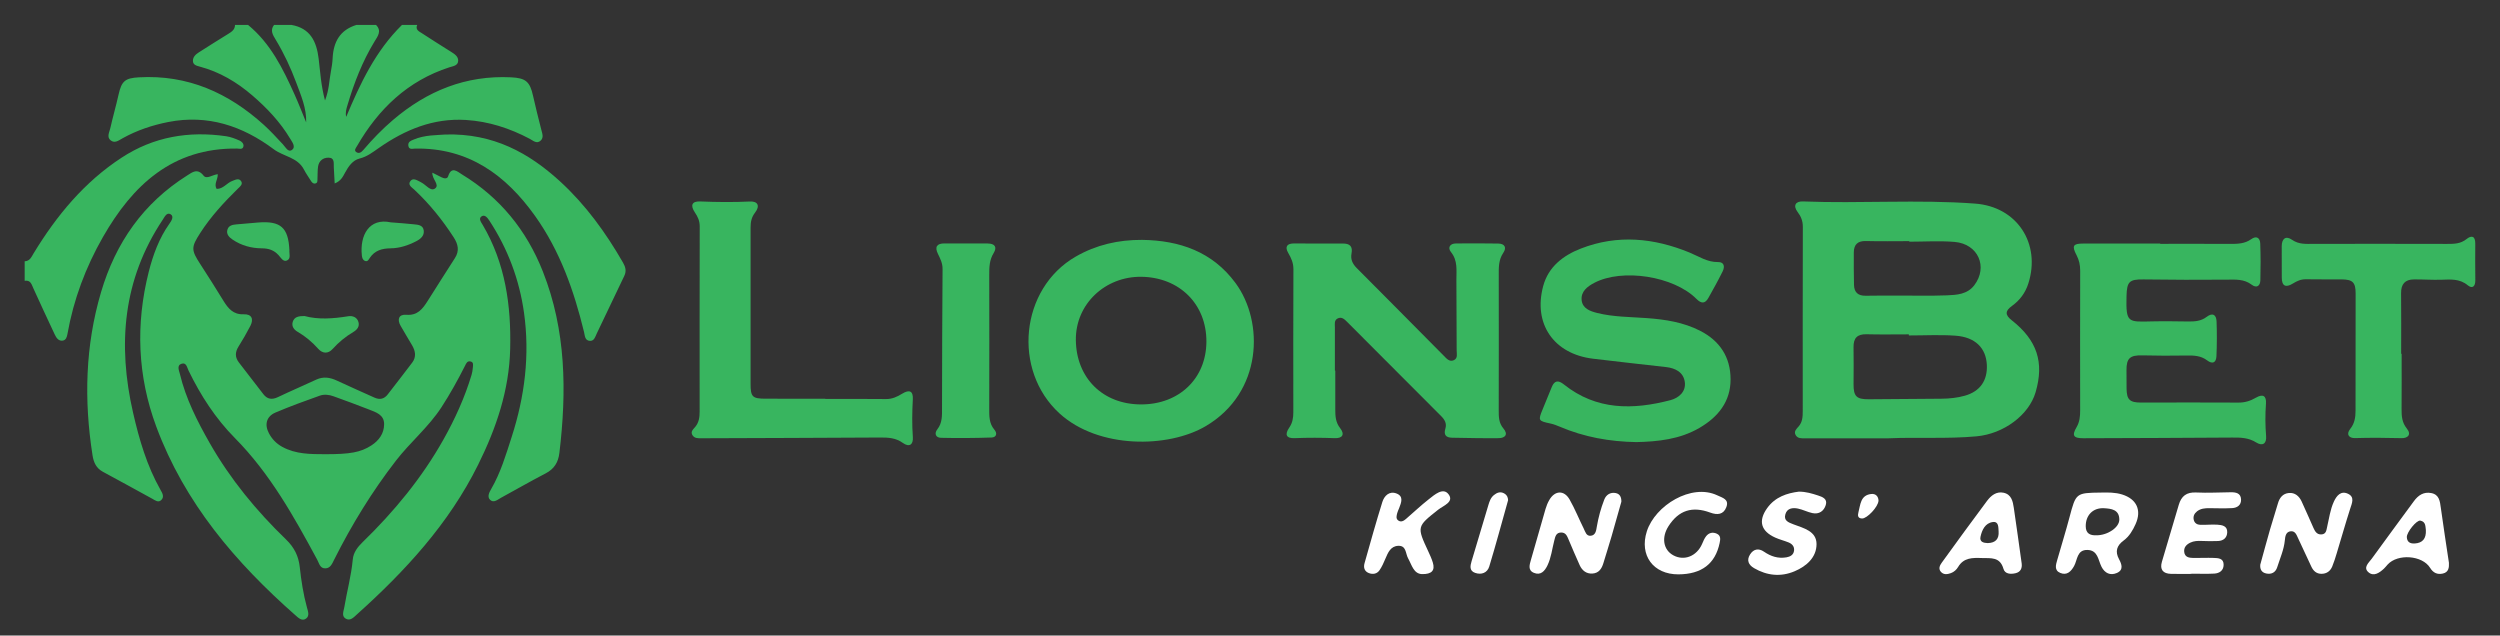 <?xml version="1.0" encoding="utf-8"?>
<svg xmlns="http://www.w3.org/2000/svg" enable-background="new 0 0 553.333 140.666" height="140.666px" id="Layer_1" version="1.1" viewBox="0 0 553.333 140.666" width="553.333px" x="0px" y="0px">
<rect x="0" y="0" width="553.333" height="140.666" fill="#333333" stroke="none"/>
<g>
	<path clip-rule="evenodd" d="M92.341,5.514c-0.471,1.074,0.409,1.429,1.043,1.844&#xD;&#xA;		c2.139,1.396,4.3,2.758,6.464,4.116c0.768,0.481,1.596,1.028,1.564,1.976c-0.037,1.104-1.146,1.186-1.957,1.449&#xD;&#xA;		c-9.23,2.993-15.698,9.22-20.452,17.453c-0.225,0.389-0.671,0.896-0.208,1.263c0.6,0.474,1.145,0.139,1.625-0.425&#xD;&#xA;		c2.022-2.375,4.182-4.609,6.565-6.639c7.539-6.422,16.097-9.931,26.135-9.438c3.219,0.158,4.166,0.92,4.865,4.109&#xD;&#xA;		c0.547,2.496,1.198,4.969,1.815,7.449c0.212,0.853,0.618,1.79-0.161,2.477c-0.858,0.756-1.643-0.028-2.388-0.423&#xD;&#xA;		c-4.431-2.346-9.098-3.864-14.132-4.175c-7.207-0.443-13.433,2.143-19.208,6.156c-1.362,0.947-2.623,1.963-4.349,2.389&#xD;&#xA;		c-1.484,0.365-2.433,1.727-3.173,3.092c-0.489,0.9-0.911,1.861-2.311,2.416c-0.071-1.296-0.13-2.432-0.196-3.568&#xD;&#xA;		c-0.052-0.906,0.24-2.123-1.175-2.138c-1.209-0.013-2.117,0.7-2.309,1.976c-0.13,0.863-0.077,1.755-0.128,2.633&#xD;&#xA;		c-0.026,0.449,0.105,1.039-0.57,1.119c-0.443,0.053-0.706-0.313-0.921-0.654c-0.51-0.809-1.067-1.594-1.502-2.439&#xD;&#xA;		c-1.4-2.723-4.516-2.874-6.679-4.49c-6.913-5.167-14.616-7.752-23.352-6.037c-3.541,0.697-6.941,1.836-10.112,3.598&#xD;&#xA;		c-0.833,0.463-1.719,1.194-2.634,0.467c-0.934-0.742-0.287-1.803-0.088-2.684c0.563-2.49,1.271-4.947,1.829-7.438&#xD;&#xA;		c0.679-3.027,1.45-3.662,4.534-3.834c10.793-0.605,19.805,3.439,27.642,10.539c1.478,1.34,2.826,2.824,4.191,4.281&#xD;&#xA;		c0.588,0.628,1.161,1.851,2.003,1.252c0.934-0.664,0.058-1.752-0.412-2.535c-2.203-3.67-5.108-6.742-8.336-9.518&#xD;&#xA;		c-3.431-2.951-7.242-5.223-11.656-6.394c-0.693-0.185-1.502-0.371-1.504-1.286c-0.002-0.88,0.639-1.438,1.329-1.877&#xD;&#xA;		c2.154-1.372,4.312-2.737,6.486-4.075c0.776-0.478,1.491-0.954,1.504-1.987c0.96,0,1.92,0,2.88,0&#xD;&#xA;		c4.99,4.09,7.73,9.697,10.298,15.396c0.912,2.025,1.709,4.109,2.57,6.182c0.098-3.129-1.142-5.943-2.191-8.77&#xD;&#xA;		c-1.224-3.297-2.714-6.486-4.538-9.51c-0.611-1.014-1.34-2.076-0.379-3.299c1.28,0,2.56,0,3.84,0&#xD;&#xA;		c4.179,0.746,5.561,3.639,6.03,7.477c0.353,2.887,0.496,5.828,1.406,9.246c0.931-2.396,0.918-4.389,1.285-6.297&#xD;&#xA;		c0.196-1.021,0.355-2.056,0.406-3.084c0.178-3.608,1.65-6.234,5.274-7.342c1.44,0,2.88,0,4.32,0&#xD;&#xA;		c1.347,1.338,0.369,2.533-0.313,3.653c-2.681,4.403-4.528,9.152-5.986,14.07c-0.245,0.825-0.53,1.653-0.292,2.632&#xD;&#xA;		c3.106-7.42,6.514-14.635,12.35-20.355C90.101,5.514,91.221,5.514,92.341,5.514z" fill="#38B55F" fill-rule="evenodd"/>
	<path clip-rule="evenodd" d="M5.461,57.833c1.172-0.044,1.503-0.981,2.004-1.803&#xD;&#xA;		c5.079-8.333,11.175-15.726,19.45-21.132c7.1-4.639,14.863-5.947,23.138-4.744c1.01,0.147,2.005,0.535,2.948,0.947&#xD;&#xA;		c0.478,0.208,1.004,0.693,0.878,1.301c-0.16,0.775-0.908,0.484-1.399,0.479c-14.327-0.174-23.122,8.09-29.701,19.591&#xD;&#xA;		c-3.825,6.687-6.501,13.838-7.85,21.455c-0.114,0.646-0.322,1.354-1.037,1.464c-0.956,0.148-1.445-0.657-1.777-1.354&#xD;&#xA;		c-1.61-3.381-3.152-6.795-4.722-10.196c-0.391-0.848-0.597-1.918-1.933-1.687C5.461,60.713,5.461,59.273,5.461,57.833z" fill="#38B55F" fill-rule="evenodd"/>
	<path clip-rule="evenodd" d="M295.543,82.028c0,2.88,0.003,5.759-0.001,8.639&#xD;&#xA;		c-0.002,1.449,0.08,2.829,1.06,4.072c1.13,1.435,0.496,2.305-1.175,2.24c-2.96-0.112-5.91-0.122-8.871-0.002&#xD;&#xA;		c-1.852,0.074-2.278-0.773-1.201-2.333c0.732-1.063,0.902-2.177,0.901-3.399c-0.011-10.56-0.028-21.12,0.02-31.678&#xD;&#xA;		c0.006-1.372-0.488-2.45-1.143-3.574c-0.802-1.377-0.3-2.115,1.29-2.11c3.6,0.011,7.199,0.044,10.797,0.018&#xD;&#xA;		c1.575-0.011,2.212,0.653,1.915,2.218c-0.244,1.288,0.228,2.281,1.157,3.213c6.444,6.451,12.849,12.944,19.273,19.414&#xD;&#xA;		c0.61,0.614,1.246,1.434,2.241,0.963c0.897-0.425,0.601-1.391,0.601-2.154c-0.004-5.2-0.027-10.4-0.058-15.599&#xD;&#xA;		c-0.013-2.129,0.336-4.27-1.208-6.183c-0.773-0.958-0.232-1.876,1.099-1.889c3.117-0.032,6.236-0.028,9.354,0.019&#xD;&#xA;		c1.465,0.021,1.928,0.887,1.136,2.051c-1.079,1.586-1.01,3.29-1.006,5.056c0.021,9.919,0.007,19.839-0.006,29.759&#xD;&#xA;		c-0.002,1.444-0.016,2.823,1.033,4.058c1.103,1.299,0.44,2.133-1.059,2.151c-3.437,0.042-6.875-0.044-10.313-0.099&#xD;&#xA;		c-1.346-0.021-1.892-0.651-1.471-2.014c0.351-1.134-0.153-1.988-0.943-2.778c-6.957-6.953-13.903-13.918-20.845-20.887&#xD;&#xA;		c-0.591-0.593-1.213-1.163-2.081-0.703c-0.771,0.408-0.583,1.237-0.584,1.942c-0.004,3.197-0.002,6.395-0.002,9.592&#xD;&#xA;		C295.484,82.028,295.514,82.028,295.543,82.028z" fill="#38B55F" fill-rule="evenodd"/>
	<path clip-rule="evenodd" d="M478.128,53.97c5.12,0,10.239-0.018,15.359,0.011&#xD;&#xA;		c1.696,0.008,3.335,0.002,4.813-1.063c1.112-0.801,1.916-0.277,1.964,0.965c0.105,2.713,0.104,5.434,0.029,8.146&#xD;&#xA;		c-0.034,1.257-0.82,1.822-1.922,0.986c-1.688-1.281-3.549-1.135-5.488-1.118c-6.158,0.054-12.317,0.036-18.476-0.052&#xD;&#xA;		c-3.142-0.043-3.665,0.519-3.739,3.708c-0.14,5.958,0.283,5.704,5.701,5.58c2.639-0.061,5.279-0.009,7.919,0.022&#xD;&#xA;		c1.461,0.018,2.868-0.064,4.101-1.009c1.318-1.01,2.154-0.525,2.212,1.01c0.094,2.555,0.08,5.12-0.027,7.673&#xD;&#xA;		c-0.059,1.409-0.829,1.867-2.067,0.929c-1.366-1.035-2.915-1.104-4.557-1.071c-3.275,0.067-6.556,0.038-9.833-0.033&#xD;&#xA;		c-2.683-0.061-3.481,0.654-3.453,3.307c0.014,1.359-0.001,2.719,0.017,4.078c0.031,2.429,0.72,3.064,3.2,3.061&#xD;&#xA;		c7.198-0.013,14.396-0.038,21.594,0.005c1.431,0.01,2.661-0.394,3.855-1.094c1.517-0.889,2.33-0.402,2.205,1.322&#xD;&#xA;		c-0.174,2.399-0.168,4.783,0.031,7.182c0.143,1.705-0.803,2.293-2.227,1.398c-1.674-1.052-3.428-1.083-5.292-1.068&#xD;&#xA;		c-10.957,0.085-21.915,0.109-32.873,0.151c-2.259,0.009-2.658-0.574-1.557-2.451c0.688-1.171,0.793-2.398,0.792-3.69&#xD;&#xA;		c-0.01-10.319-0.024-20.638,0.006-30.958c0.004-1.24-0.236-2.336-0.813-3.438c-1.08-2.062-0.762-2.553,1.488-2.554&#xD;&#xA;		c5.68-0.004,11.359-0.001,17.038-0.001C478.128,53.926,478.128,53.947,478.128,53.97z" fill="#38B55F" fill-rule="evenodd"/>
	<path clip-rule="evenodd" d="M362.185,97.85c-5.973-0.097-11.592-1.123-16.959-3.411&#xD;&#xA;		c-0.659-0.281-1.34-0.546-2.036-0.694c-2.727-0.584-2.781-0.658-1.753-3.143c0.672-1.621,1.348-3.24,1.992-4.871&#xD;&#xA;		c0.617-1.561,1.466-1.639,2.731-0.628c7.179,5.731,15.277,5.637,23.588,3.457c1.775-0.465,3.454-1.841,3.156-3.999&#xD;&#xA;		c-0.301-2.182-2.075-3.08-4.158-3.318c-5.397-0.617-10.8-1.193-16.19-1.854c-8.65-1.059-13.255-7.701-10.993-16.084&#xD;&#xA;		c1.151-4.268,4.429-6.777,8.352-8.299c8.106-3.146,16.134-2.354,24.046,0.893c2.043,0.838,3.909,2.146,6.289,2.102&#xD;&#xA;		c1.392-0.025,1.535,1.034,1.042,2.036c-0.986,2-2.071,3.952-3.165,5.896c-0.734,1.306-1.562,1.317-2.641,0.231&#xD;&#xA;		c-5.001-5.04-16.401-6.826-22.616-3.561c-1.522,0.801-2.985,1.902-2.801,3.812c0.182,1.878,1.896,2.475,3.46,2.862&#xD;&#xA;		c3.589,0.893,7.289,0.861,10.952,1.129c4.084,0.297,8.089,0.908,11.796,2.798c4.396,2.241,6.751,5.864,6.759,10.753&#xD;&#xA;		c0.008,4.955-2.786,8.362-6.899,10.757C371.78,97.25,366.939,97.741,362.185,97.85z" fill="#38B55F" fill-rule="evenodd"/>
	<path clip-rule="evenodd" d="M182.663,88.303c4.476,0,8.953-0.033,13.429,0.02&#xD;&#xA;		c1.363,0.017,2.457-0.489,3.568-1.173c1.633-1.004,2.477-0.61,2.378,1.224c-0.15,2.798-0.197,5.578,0.006,8.377&#xD;&#xA;		c0.12,1.664-0.78,2.317-2.225,1.277c-1.546-1.112-3.204-1.204-5.002-1.192c-13.191,0.086-26.382,0.113-39.573,0.167&#xD;&#xA;		c-0.734,0.002-1.492,0.044-1.952-0.64c-0.546-0.812,0.145-1.344,0.582-1.868c0.828-0.993,0.98-2.142,0.979-3.37&#xD;&#xA;		c-0.008-13.671-0.015-27.341,0.018-41.013c0.003-1.199-0.413-2.123-1.064-3.08c-1.079-1.588-0.66-2.52,1.154-2.445&#xD;&#xA;		c3.676,0.151,7.342,0.191,11.021,0.013c1.776-0.087,2.278,0.986,1.133,2.466c-0.809,1.045-0.986,2.096-0.984,3.33&#xD;&#xA;		c0.019,11.514,0.009,23.028,0,34.542c-0.001,2.908,0.384,3.305,3.338,3.308c4.397,0.003,8.795,0.001,13.192,0.001&#xD;&#xA;		C182.663,88.264,182.663,88.284,182.663,88.303z" fill="#38B55F" fill-rule="evenodd"/>
	<path clip-rule="evenodd" d="M531.561,78.309c0,4.08,0.023,8.159-0.012,12.238&#xD;&#xA;		c-0.014,1.549,0.092,2.976,1.145,4.278c1.117,1.381,0.22,2.187-1.145,2.152c-3.438-0.089-6.868-0.112-10.306-0.011&#xD;&#xA;		c-1.278,0.038-2.061-0.779-1.059-2.033c0.979-1.225,1.175-2.565,1.175-4.036c-0.004-8.639,0.013-17.277,0.02-25.917&#xD;&#xA;		c0.002-2.479-0.628-3.124-3.118-3.143c-2.638-0.021-5.275,0.027-7.912-0.026c-1.11-0.022-1.984,0.407-2.892,0.962&#xD;&#xA;		c-1.511,0.924-2.428,0.588-2.424-1.344c0.005-2.318-0.028-4.637-0.011-6.955c0.013-1.645,0.88-2.371,2.274-1.404&#xD;&#xA;		c1.541,1.069,3.131,0.909,4.804,0.905c9.838-0.023,19.678-0.011,29.517,0.009c1.532,0.003,2.985-0.002,4.301-1.066&#xD;&#xA;		c1.041-0.844,1.952-0.756,1.943,0.943c-0.013,2.72-0.032,5.439,0.01,8.159c0.021,1.355-0.633,1.979-1.681,1.115&#xD;&#xA;		c-1.826-1.507-3.836-1.273-5.914-1.219c-1.996,0.052-3.997-0.09-5.995-0.075c-1.967,0.016-2.862,1.041-2.84,3.035&#xD;&#xA;		c0.049,4.477,0.015,8.955,0.015,13.432C531.492,78.309,531.526,78.309,531.561,78.309z" fill="#38B55F" fill-rule="evenodd"/>
	<path clip-rule="evenodd" d="M98.619,29.77c10.523-0.291,18.421,4.03,25.404,10.437&#xD;&#xA;		c5.643,5.177,10.068,11.311,13.873,17.922c0.555,0.966,0.795,1.866,0.282,2.932c-2.041,4.237-4.039,8.497-6.084,12.734&#xD;&#xA;		c-0.332,0.688-0.551,1.702-1.519,1.652c-1.148-0.058-1.116-1.168-1.316-1.992c-2.224-9.129-5.314-17.914-10.817-25.635&#xD;&#xA;		c-6.495-9.114-14.792-15.154-26.578-14.934c-0.55,0.01-1.377,0.326-1.49-0.686c-0.095-0.85,0.624-1.072,1.177-1.308&#xD;&#xA;		C94.035,29.836,96.708,29.934,98.619,29.77z" fill="#38B55F" fill-rule="evenodd"/>
	<path clip-rule="evenodd" d="M213.825,53.892c1.598,0,3.197-0.011,4.795,0.003&#xD;&#xA;		c1.554,0.014,2.138,0.773,1.302,2.125c-0.944,1.529-0.974,3.143-0.969,4.836c0.026,9.832,0.017,19.664-0.002,29.496&#xD;&#xA;		c-0.003,1.69-0.065,3.348,1.146,4.761c0.706,0.823,0.423,1.687-0.614,1.722c-3.744,0.126-7.494,0.155-11.238,0.066&#xD;&#xA;		c-1.104-0.026-1.532-0.928-0.783-1.878c1.15-1.457,1.035-3.118,1.039-4.798c0.021-10.229,0.038-20.46,0.12-30.689&#xD;&#xA;		c0.01-1.291-0.515-2.301-1.037-3.373c-0.738-1.518-0.24-2.285,1.447-2.283c1.598,0.001,3.196,0,4.794,0&#xD;&#xA;		C213.825,53.883,213.825,53.887,213.825,53.892z" fill="#38B55F" fill-rule="evenodd"/>
	<path clip-rule="evenodd" d="M500.274,124.974c0.721-2.613,1.425-5.229,2.173-7.831&#xD;&#xA;		c0.55-1.912,1.185-3.8,1.729-5.713c0.362-1.273,1.094-2.188,2.424-2.313c1.346-0.128,2.271,0.694,2.814,1.847&#xD;&#xA;		c0.918,1.941,1.737,3.93,2.63,5.884c0.333,0.729,0.72,1.464,1.707,1.441c1.123-0.025,1.155-0.965,1.327-1.7&#xD;&#xA;		c0.436-1.861,0.672-3.779,1.471-5.535c0.601-1.318,1.546-2.506,3.128-1.772c1.551,0.719,0.896,2.075,0.491,3.334&#xD;&#xA;		c-1.045,3.258-1.976,6.552-2.969,9.827c-0.3,0.988-0.601,1.982-0.996,2.935c-0.434,1.043-1.253,1.637-2.425,1.625&#xD;&#xA;		c-1.095-0.012-1.763-0.655-2.198-1.58c-0.984-2.089-1.945-4.189-2.929-6.28c-0.336-0.714-0.618-1.624-1.59-1.559&#xD;&#xA;		c-1.148,0.078-1.271,1.175-1.349,1.984c-0.201,2.104-1.063,4.001-1.686,5.97c-0.356,1.128-1.235,1.645-2.438,1.393&#xD;&#xA;		C500.543,126.709,500.184,125.982,500.274,124.974z" fill="#FFFFFF" fill-rule="evenodd"/>
	<path clip-rule="evenodd" d="M358.862,111.045c-0.736,2.604-1.434,5.135-2.169,7.654&#xD;&#xA;		c-0.58,1.987-1.211,3.96-1.81,5.942c-0.371,1.229-1.002,2.208-2.415,2.303c-1.367,0.091-2.287-0.674-2.825-1.832&#xD;&#xA;		c-0.871-1.875-1.642-3.797-2.466-5.695c-0.316-0.729-0.583-1.535-1.593-1.555c-1.212-0.022-1.357,0.958-1.573,1.781&#xD;&#xA;		c-0.482,1.846-0.669,3.771-1.517,5.517c-0.609,1.257-1.492,2.248-2.991,1.629c-1.392-0.574-0.956-1.824-0.648-2.909&#xD;&#xA;		c1.065-3.756,2.131-7.511,3.228-11.258c0.2-0.684,0.481-1.361,0.839-1.977c1.226-2.113,3.271-2.209,4.48-0.086&#xD;&#xA;		c1.18,2.072,2.068,4.308,3.134,6.446c0.338,0.678,0.554,1.688,1.558,1.576c1.099-0.124,1.197-1.21,1.336-2.03&#xD;&#xA;		c0.348-2.057,0.899-4.055,1.649-5.985c0.404-1.041,1.317-1.655,2.489-1.446C358.625,109.309,358.876,110.161,358.862,111.045z" fill="#FFFFFF" fill-rule="evenodd"/>
	<path clip-rule="evenodd" d="M314.705,127.068c-1.826-0.086-2.221-2.011-3.051-3.502&#xD;&#xA;		c-0.578-1.039-0.366-2.815-2.148-2.759c-1.707,0.054-2.296,1.491-2.872,2.852c-0.371,0.878-0.761,1.771-1.297,2.551&#xD;&#xA;		c-0.555,0.806-1.456,0.981-2.363,0.633c-1.008-0.388-1.218-1.26-0.958-2.181c1.277-4.529,2.544-9.063,3.943-13.557&#xD;&#xA;		c0.429-1.379,1.551-2.477,3.114-1.888c1.676,0.632,1.062,2.048,0.595,3.269c-0.142,0.371-0.334,0.73-0.427,1.113&#xD;&#xA;		c-0.131,0.538-0.318,1.162,0.195,1.568c0.615,0.485,1.221,0.149,1.722-0.281c1.696-1.459,3.321-3.009,5.079-4.387&#xD;&#xA;		c1.282-1.006,3.149-2.674,4.353-1.127c1.34,1.724-1.135,2.539-2.28,3.445c-4.734,3.748-4.749,3.722-2.162,9.277&#xD;&#xA;		c0.37,0.795,0.739,1.602,0.989,2.438C317.647,126.242,316.928,127.114,314.705,127.068z" fill="#FFFFFF" fill-rule="evenodd"/>
	<path clip-rule="evenodd" d="M485.063,127.022c-1.517,0-3.035,0.03-4.552-0.009&#xD;&#xA;		c-1.745-0.044-2.517-0.93-2.014-2.658c1.224-4.209,2.503-8.402,3.733-12.61c0.572-1.955,1.732-2.851,3.865-2.742&#xD;&#xA;		c2.548,0.129,5.109-0.026,7.665-0.051c1.114-0.01,2.186,0.185,2.258,1.557c0.067,1.277-0.831,1.892-1.978,1.952&#xD;&#xA;		c-1.67,0.089-3.35,0.036-5.024,0.015c-0.979-0.013-1.927,0.07-2.729,0.689c-0.612,0.474-0.918,1.107-0.737,1.895&#xD;&#xA;		c0.167,0.734,0.755,1.071,1.408,1.096c1.271,0.049,2.55-0.11,3.815-0.027c1.032,0.068,2.222,0.25,2.184,1.675&#xD;&#xA;		c-0.032,1.206-0.824,1.887-2.024,1.939c-1.193,0.053-2.394,0.038-3.587-0.013c-0.893-0.038-1.763-0.019-2.576,0.378&#xD;&#xA;		c-0.848,0.414-1.45,1.042-1.333,2.06c0.133,1.154,1.06,1.301,1.957,1.321c1.517,0.034,3.037-0.064,4.552-0.006&#xD;&#xA;		c1.022,0.039,2.246,0.062,2.214,1.556c-0.027,1.255-0.939,1.852-2.07,1.913c-1.671,0.091-3.351,0.023-5.026,0.023&#xD;&#xA;		C485.064,126.99,485.064,127.005,485.063,127.022z" fill="#FFFFFF" fill-rule="evenodd"/>
	<path clip-rule="evenodd" d="M398.148,108.817c1.636,0.008,2.932,0.423,4.225,0.841&#xD;&#xA;		c1.028,0.331,2.146,0.762,1.734,2.107c-0.413,1.353-1.486,2.118-2.97,1.8c-1.086-0.232-2.104-0.776-3.19-1.001&#xD;&#xA;		c-1.147-0.235-2.379-0.1-2.775,1.226c-0.432,1.439,0.638,1.828,1.797,2.268c2.208,0.839,5.093,1.483,5.091,4.371&#xD;&#xA;		c-0.003,2.938-2.219,4.895-4.852,6.009c-3.055,1.293-6.105,0.982-8.977-0.691c-1.201-0.7-1.705-1.727-0.893-3.016&#xD;&#xA;		c0.777-1.235,1.901-1.445,3.088-0.628c1.519,1.046,3.136,1.571,4.972,1.254c0.834-0.145,1.558-0.533,1.683-1.464&#xD;&#xA;		c0.124-0.925-0.426-1.521-1.228-1.845c-0.961-0.388-1.983-0.633-2.927-1.057c-3.2-1.44-3.821-3.707-1.789-6.537&#xD;&#xA;		C392.912,109.983,395.534,109.143,398.148,108.817z" fill="#FFFFFF" fill-rule="evenodd"/>
	<path clip-rule="evenodd" d="M371.493,127.124c-5.575,0.025-8.69-4.221-6.995-9.521&#xD;&#xA;		c1.833-5.729,9.879-10.678,15.597-7.968c1.202,0.569,2.645,0.875,2.008,2.594c-0.624,1.685-1.998,1.808-3.571,1.225&#xD;&#xA;		c-4.003-1.482-6.984-0.496-9.224,2.983c-1.625,2.525-1.181,5.256,1.052,6.472c2.403,1.309,5.191,0.197,6.369-2.522&#xD;&#xA;		c0.253-0.584,0.497-1.199,0.882-1.693c0.602-0.773,1.46-0.99,2.365-0.577c0.939,0.429,0.807,1.252,0.636,2.069&#xD;&#xA;		C379.645,124.792,376.616,127.1,371.493,127.124z" fill="#FFFFFF" fill-rule="evenodd"/>
	<path clip-rule="evenodd" d="M67.387,69.945c3.024,0.83,6.34,0.596,9.681,0.053&#xD;&#xA;		c0.952-0.154,1.976,0.188,2.28,1.316c0.27,1.005-0.362,1.702-1.143,2.166c-1.73,1.029-3.247,2.274-4.601,3.778&#xD;&#xA;		c-0.943,1.046-2.169,1.059-3.144-0.029c-1.345-1.501-2.843-2.777-4.588-3.789c-0.798-0.465-1.372-1.199-1.083-2.188&#xD;&#xA;		C65.114,70.143,66.068,69.941,67.387,69.945z" fill="#3AB660" fill-rule="evenodd"/>
	<path clip-rule="evenodd" d="M64.054,55.371c-0.074,0.76,0.414,1.906-0.578,2.301&#xD;&#xA;		c-0.821,0.327-1.347-0.685-1.862-1.24c-1.001-1.081-2.184-1.463-3.64-1.469c-2.358-0.01-4.593-0.624-6.559-1.976&#xD;&#xA;		c-0.733-0.504-1.393-1.192-1.064-2.208c0.293-0.903,1.15-1.035,1.957-1.115c1.592-0.154,3.186-0.282,4.779-0.412&#xD;&#xA;		C62.1,48.843,63.827,50.343,64.054,55.371z" fill="#39B660" fill-rule="evenodd"/>
	<path clip-rule="evenodd" d="M86.49,49.214c1.673,0.136,3.35,0.241,5.018,0.425&#xD;&#xA;		c0.936,0.102,2.091,0.119,2.273,1.335c0.175,1.177-0.648,1.893-1.634,2.404c-1.799,0.934-3.688,1.564-5.728,1.586&#xD;&#xA;		c-1.858,0.021-3.468,0.466-4.571,2.114c-0.236,0.352-0.479,0.931-1.098,0.656c-0.489-0.217-0.609-0.719-0.66-1.201&#xD;&#xA;		C79.613,52.072,81.716,48.174,86.49,49.214z" fill="#39B660" fill-rule="evenodd"/>
	<path clip-rule="evenodd" d="M333.787,110.731c-1.46,5.188-2.732,9.949-4.167,14.66&#xD;&#xA;		c-0.428,1.401-1.731,1.89-3.125,1.407c-1.329-0.461-1.083-1.578-0.774-2.615c1.226-4.113,2.459-8.225,3.688-12.337&#xD;&#xA;		c0.252-0.845,0.524-1.688,1.242-2.267c0.647-0.522,1.365-0.832,2.201-0.409C333.704,109.602,333.79,110.375,333.787,110.731z" fill="#FFFFFF" fill-rule="evenodd"/>
	<path clip-rule="evenodd" d="M415.776,110.818c-0.076,1.387-2.547,3.97-3.635,3.943&#xD;&#xA;		c-0.938-0.022-1.002-0.646-0.819-1.326c0.46-1.708,0.425-3.839,2.858-4.101C415.194,109.226,415.764,109.921,415.776,110.818z" fill="#FFFFFF" fill-rule="evenodd"/>
	<path clip-rule="evenodd" d="M120.155,60.098c-3.617-9.158-9.507-16.387-17.923-21.503&#xD;&#xA;		c-0.941-0.572-2.307-1.931-3.05,0.442c-0.191,0.612-0.917,0.483-1.464,0.202c-0.641-0.329-1.287-0.649-2.021-1.019&#xD;&#xA;		c-0.101,1.45,1.684,2.663,0.604,3.487c-0.987,0.754-2.025-0.824-3.061-1.329c-0.072-0.035-0.135-0.088-0.208-0.121&#xD;&#xA;		c-0.714-0.332-1.568-0.97-2.18-0.203c-0.697,0.872,0.31,1.424,0.847,1.926c3.348,3.133,6.196,6.665,8.687,10.507&#xD;&#xA;		c0.998,1.538,1.37,3,0.284,4.667c-2.047,3.146-4.02,6.339-6.043,9.5c-1.098,1.715-2.218,3.229-4.71,3.016&#xD;&#xA;		c-1.621-0.137-2.069,0.993-1.262,2.421c0.825,1.46,1.707,2.888,2.554,4.335c0.74,1.266,0.97,2.574,0.031,3.823&#xD;&#xA;		c-1.776,2.364-3.61,4.685-5.408,7.031c-0.803,1.048-1.782,1.254-2.964,0.719c-2.762-1.251-5.541-2.467-8.287-3.751&#xD;&#xA;		c-1.526-0.714-3.006-0.963-4.603-0.217c-2.818,1.316-5.682,2.535-8.489,3.873c-1.288,0.614-2.32,0.468-3.184-0.64&#xD;&#xA;		c-1.818-2.33-3.606-4.684-5.417-7.021c-0.902-1.164-0.875-2.299-0.097-3.538c0.934-1.487,1.814-3.014,2.621-4.573&#xD;&#xA;		c0.791-1.529,0.284-2.641-1.467-2.569c-2.329,0.095-3.443-1.295-4.49-2.986c-1.681-2.716-3.367-5.431-5.116-8.103&#xD;&#xA;		c-2.062-3.152-2.048-3.754-0.027-6.898c2.351-3.66,5.276-6.813,8.361-9.843c0.438-0.43,1.125-0.932,0.709-1.604&#xD;&#xA;		c-0.49-0.791-1.266-0.336-1.935-0.098c-1.248,0.445-2.048,1.811-3.502,1.778c-0.66-1.103,0.292-2.015,0.25-3.257&#xD;&#xA;		c-1.216,0.146-2.462,1.18-3.128,0.333c-1.367-1.736-2.499-0.767-3.652-0.04c-9.712,6.116-15.826,14.895-19.051,25.815&#xD;&#xA;		c-3.51,11.886-3.789,23.932-1.889,36.098c0.245,1.569,0.801,2.868,2.322,3.677c3.665,1.95,7.282,3.99,10.932,5.97&#xD;&#xA;		c0.603,0.327,1.295,0.922,1.964,0.271c0.731-0.711,0.221-1.561-0.149-2.214c-3.03-5.341-4.728-11.154-6.085-17.079&#xD;&#xA;		C26,76.289,27.186,61.884,36.002,48.656c0.438-0.656,0.904-1.725,1.74-1.244c0.849,0.486,0.188,1.49-0.241,2.094&#xD;&#xA;		c-2.306,3.245-3.646,6.959-4.593,10.712c-2.907,11.527-2.485,22.978,1.674,34.191c6.264,16.89,17.542,30.096,30.838,41.802&#xD;&#xA;		c0.635,0.56,1.434,1.343,2.315,0.704c0.836-0.605,0.435-1.614,0.205-2.453c-0.803-2.939-1.271-5.942-1.595-8.962&#xD;&#xA;		c-0.259-2.421-1.238-4.357-3.007-6.066c-6.584-6.359-12.371-13.383-16.912-21.354c-2.767-4.857-5.306-9.846-6.617-15.337&#xD;&#xA;		c-0.178-0.744-0.763-1.891,0.417-2.246c1.02-0.307,1.174,0.842,1.505,1.525c2.672,5.5,5.956,10.588,10.27,14.948&#xD;&#xA;		c7.749,7.832,13.031,17.322,18.197,26.893c0.452,0.838,0.617,1.964,1.818,1.935c1.125-0.027,1.502-1.043,1.935-1.906&#xD;&#xA;		c3.879-7.73,8.38-15.076,13.675-21.92c3.177-4.106,7.239-7.453,10.098-11.854c1.919-2.954,3.61-6.021,5.196-9.153&#xD;&#xA;		c0.261-0.515,0.472-1.101,1.174-0.972c0.793,0.146,0.598,0.838,0.561,1.361c-0.04,0.555-0.134,1.117-0.294,1.65&#xD;&#xA;		c-1.503,4.99-3.647,9.708-6.191,14.244c-4.77,8.507-10.913,15.937-17.88,22.718c-1.102,1.072-2.065,2.264-2.213,3.875&#xD;&#xA;		c-0.33,3.594-1.295,7.071-1.883,10.616c-0.136,0.817-0.644,1.861,0.279,2.443c1.03,0.647,1.804-0.262,2.489-0.877&#xD;&#xA;		c10.714-9.618,20.379-20.092,26.855-33.145c4.015-8.092,6.881-16.496,7.101-25.646c0.232-9.658-1.075-18.958-6.082-27.454&#xD;&#xA;		c-0.334-0.566-1.004-1.405-0.234-1.9c0.688-0.443,1.278,0.301,1.694,0.934c4.092,6.232,6.653,13.055,7.686,20.422&#xD;&#xA;		c1.311,9.354,0.164,18.486-2.72,27.438c-1.272,3.95-2.444,7.934-4.546,11.564c-0.415,0.718-0.967,1.728-0.216,2.419&#xD;&#xA;		c0.79,0.728,1.645-0.075,2.389-0.479c3.298-1.793,6.55-3.673,9.881-5.399c1.902-0.986,2.792-2.446,3.041-4.526&#xD;&#xA;		C125.44,86.603,125.304,73.137,120.155,60.098z M82.188,98.595c-2.359,1.527-4.722,1.942-10.181,1.936&#xD;&#xA;		c-3.272-0.014-6.534,0.021-9.549-1.637c-1.329-0.731-2.277-1.748-2.951-3.029c-1.01-1.919-0.516-3.714,1.46-4.554&#xD;&#xA;		c3.22-1.368,6.513-2.571,9.813-3.739c0.966-0.342,2.059-0.225,3.061,0.144c2.615,0.961,5.243,1.892,7.831,2.921&#xD;&#xA;		c1.536,0.61,3.355,1.139,3.348,3.25C85.012,95.945,83.88,97.5,82.188,98.595z" fill="#38B55F" fill-rule="evenodd"/>
	<path clip-rule="evenodd" d="M445.235,70.861c-1.496-1.176-1.435-2.059,0.08-3.149&#xD;&#xA;		c1.719-1.237,2.954-2.872,3.616-4.941c2.819-8.8-2.424-17.009-11.767-17.708c-12.687-0.951-25.42,0.025-38.128-0.479&#xD;&#xA;		c-1.63-0.065-2.23,0.934-1.159,2.342c0.764,1.004,1.154,1.996,1.15,3.283c-0.038,13.596-0.023,27.192-0.021,40.788&#xD;&#xA;		c0,1.213-0.044,2.4-0.909,3.386c-0.467,0.533-1.105,1.088-0.674,1.883c0.447,0.825,1.305,0.756,2.124,0.753&#xD;&#xA;		c6.155-0.015,12.312-0.008,18.468-0.008c6.475-0.279,12.961,0.155,19.424-0.432c6.095-0.554,11.638-4.75,13.106-9.763&#xD;&#xA;		C452.487,80.19,450.888,75.303,445.235,70.861z M410.307,55.873c0.016-1.745,0.854-2.575,2.699-2.525&#xD;&#xA;		c3.19,0.088,6.385,0.024,9.578,0.024c0,0.04,0,0.081,0,0.121c3.352,0,6.722-0.229,10.049,0.053&#xD;&#xA;		c5.203,0.441,7.431,5.542,4.338,9.594c-1.529,2.003-3.862,2.145-6.074,2.229c-3.587,0.137-7.182,0.043-10.773,0.051&#xD;&#xA;		c-2.396,0.005-4.79-0.01-7.184,0.036c-1.683,0.032-2.558-0.751-2.589-2.411C410.305,60.655,410.287,58.264,410.307,55.873z&#xD;&#xA;		 M434.915,87.575c-1.697,0.484-3.449,0.658-5.215,0.673c-5.356,0.043-10.713,0.084-16.07,0.124&#xD;&#xA;		c-2.741,0.021-3.395-0.646-3.378-3.383c0.017-2.717,0.043-5.434-0.003-8.148c-0.034-2.013,0.825-2.913,2.886-2.858&#xD;&#xA;		c3.116,0.083,6.237,0.022,9.355,0.022c0,0.081,0,0.162,0,0.244c3.436,0,6.884-0.193,10.302,0.048&#xD;&#xA;		c4.395,0.312,6.788,2.718,6.963,6.483C439.915,84.239,438.243,86.624,434.915,87.575z" fill="#38B55F" fill-rule="evenodd"/>
	<path clip-rule="evenodd" d="M273.458,62.638c-5.13-6.948-12.38-9.423-20.685-9.547&#xD;&#xA;		c-5.221-0.021-10.121,1.079-14.684,3.706c-12.308,7.082-14.056,25.159-3.573,34.717c8.616,7.856,24.031,7.708,32.355,2.803&#xD;&#xA;		C279.47,86.893,279.822,71.256,273.458,62.638z M252.537,89.512c-8.496-0.017-14.317-5.895-14.416-14.225&#xD;&#xA;		c-0.095-8.042,6.544-14.115,14.466-14.025c8.45,0.095,14.455,6.036,14.431,14.333C266.995,83.76,260.993,89.528,252.537,89.512z" fill="#38B55F" fill-rule="evenodd"/>
	<path clip-rule="evenodd" d="M469.714,109.45c-1.555-0.489-3.15-0.46-4.749-0.427&#xD;&#xA;		c-5.488,0.064-5.499,0.109-6.91,5.443c-0.837,3.161-1.81,6.286-2.709,9.431c-0.312,1.089-0.729,2.336,0.66,2.91&#xD;&#xA;		c1.453,0.602,2.371-0.285,3.062-1.534c0.755-1.366,0.613-3.601,2.942-3.552c2.344,0.05,2.365,2.235,3.127,3.73&#xD;&#xA;		c0.722,1.413,1.944,1.995,3.39,1.369c1.542-0.666,1.081-1.952,0.487-3.049c-0.937-1.729-0.497-3.024,1.019-4.139&#xD;&#xA;		c1.258-0.926,2.025-2.257,2.648-3.646C474.056,112.917,472.912,110.457,469.714,109.45z M463.997,118.478&#xD;&#xA;		c-1.396,0.058-2.345-0.407-2.356-1.992c-0.019-2.457,1.61-4.136,4.052-3.999c1.613,0.091,3.367,0.3,3.382,2.508&#xD;&#xA;		C469.085,116.765,466.434,118.505,463.997,118.478z" fill="#FFFFFF" fill-rule="evenodd"/>
	<path clip-rule="evenodd" d="M447.466,124.722c-0.577-4.108-1.136-8.221-1.744-12.325&#xD;&#xA;		c-0.214-1.443-0.525-2.955-2.243-3.335c-1.622-0.357-2.812,0.641-3.677,1.792c-3.401,4.531-6.714,9.128-10.046,13.711&#xD;&#xA;		c-0.438,0.603-0.75,1.318-0.187,1.978c0.604,0.706,1.43,0.594,2.218,0.31c0.706-0.254,1.248-0.756,1.615-1.374&#xD;&#xA;		c1.238-2.085,3.187-2.035,5.253-1.97c2.008,0.063,4.015-0.298,4.778,2.392c0.326,1.15,1.567,1.225,2.66,0.971&#xD;&#xA;		C447.228,126.607,447.59,125.79,447.466,124.722z M439.938,120.206c-0.847-0.044-1.852-0.208-1.584-1.421&#xD;&#xA;		c0.328-1.485,1.027-3.008,2.704-3.24c1.349-0.188,1.232,1.168,1.299,2.07C442.477,119.252,441.713,120.166,439.938,120.206z" fill="#FFFFFF" fill-rule="evenodd"/>
	<path clip-rule="evenodd" d="M542.03,124.573c-0.609-4.094-1.237-8.107-1.789-12.132&#xD;&#xA;		c-0.202-1.476-0.331-2.967-2.125-3.312c-1.67-0.321-2.879,0.473-3.856,1.817c-3.089,4.252-6.253,8.448-9.318,12.716&#xD;&#xA;		c-0.625,0.87-2.007,1.957-0.673,3.04c1.163,0.943,2.405,0.059,3.383-0.852c0.29-0.271,0.533-0.593,0.801-0.889&#xD;&#xA;		c2.238-2.468,7.696-2.068,9.415,0.731c0.683,1.111,1.601,1.526,2.813,1.252C542,126.647,542.074,125.586,542.03,124.573z&#xD;&#xA;		 M534.476,120.29c-0.977,0.065-1.724-0.278-1.764-1.414c-0.038-1.073,2.159-3.807,2.991-3.646c1.243,0.24,1.106,1.345,1.222,2.09&#xD;&#xA;		C537.022,119.217,536.199,120.174,534.476,120.29z" fill="#FFFFFF" fill-rule="evenodd"/>
</g>
</svg>